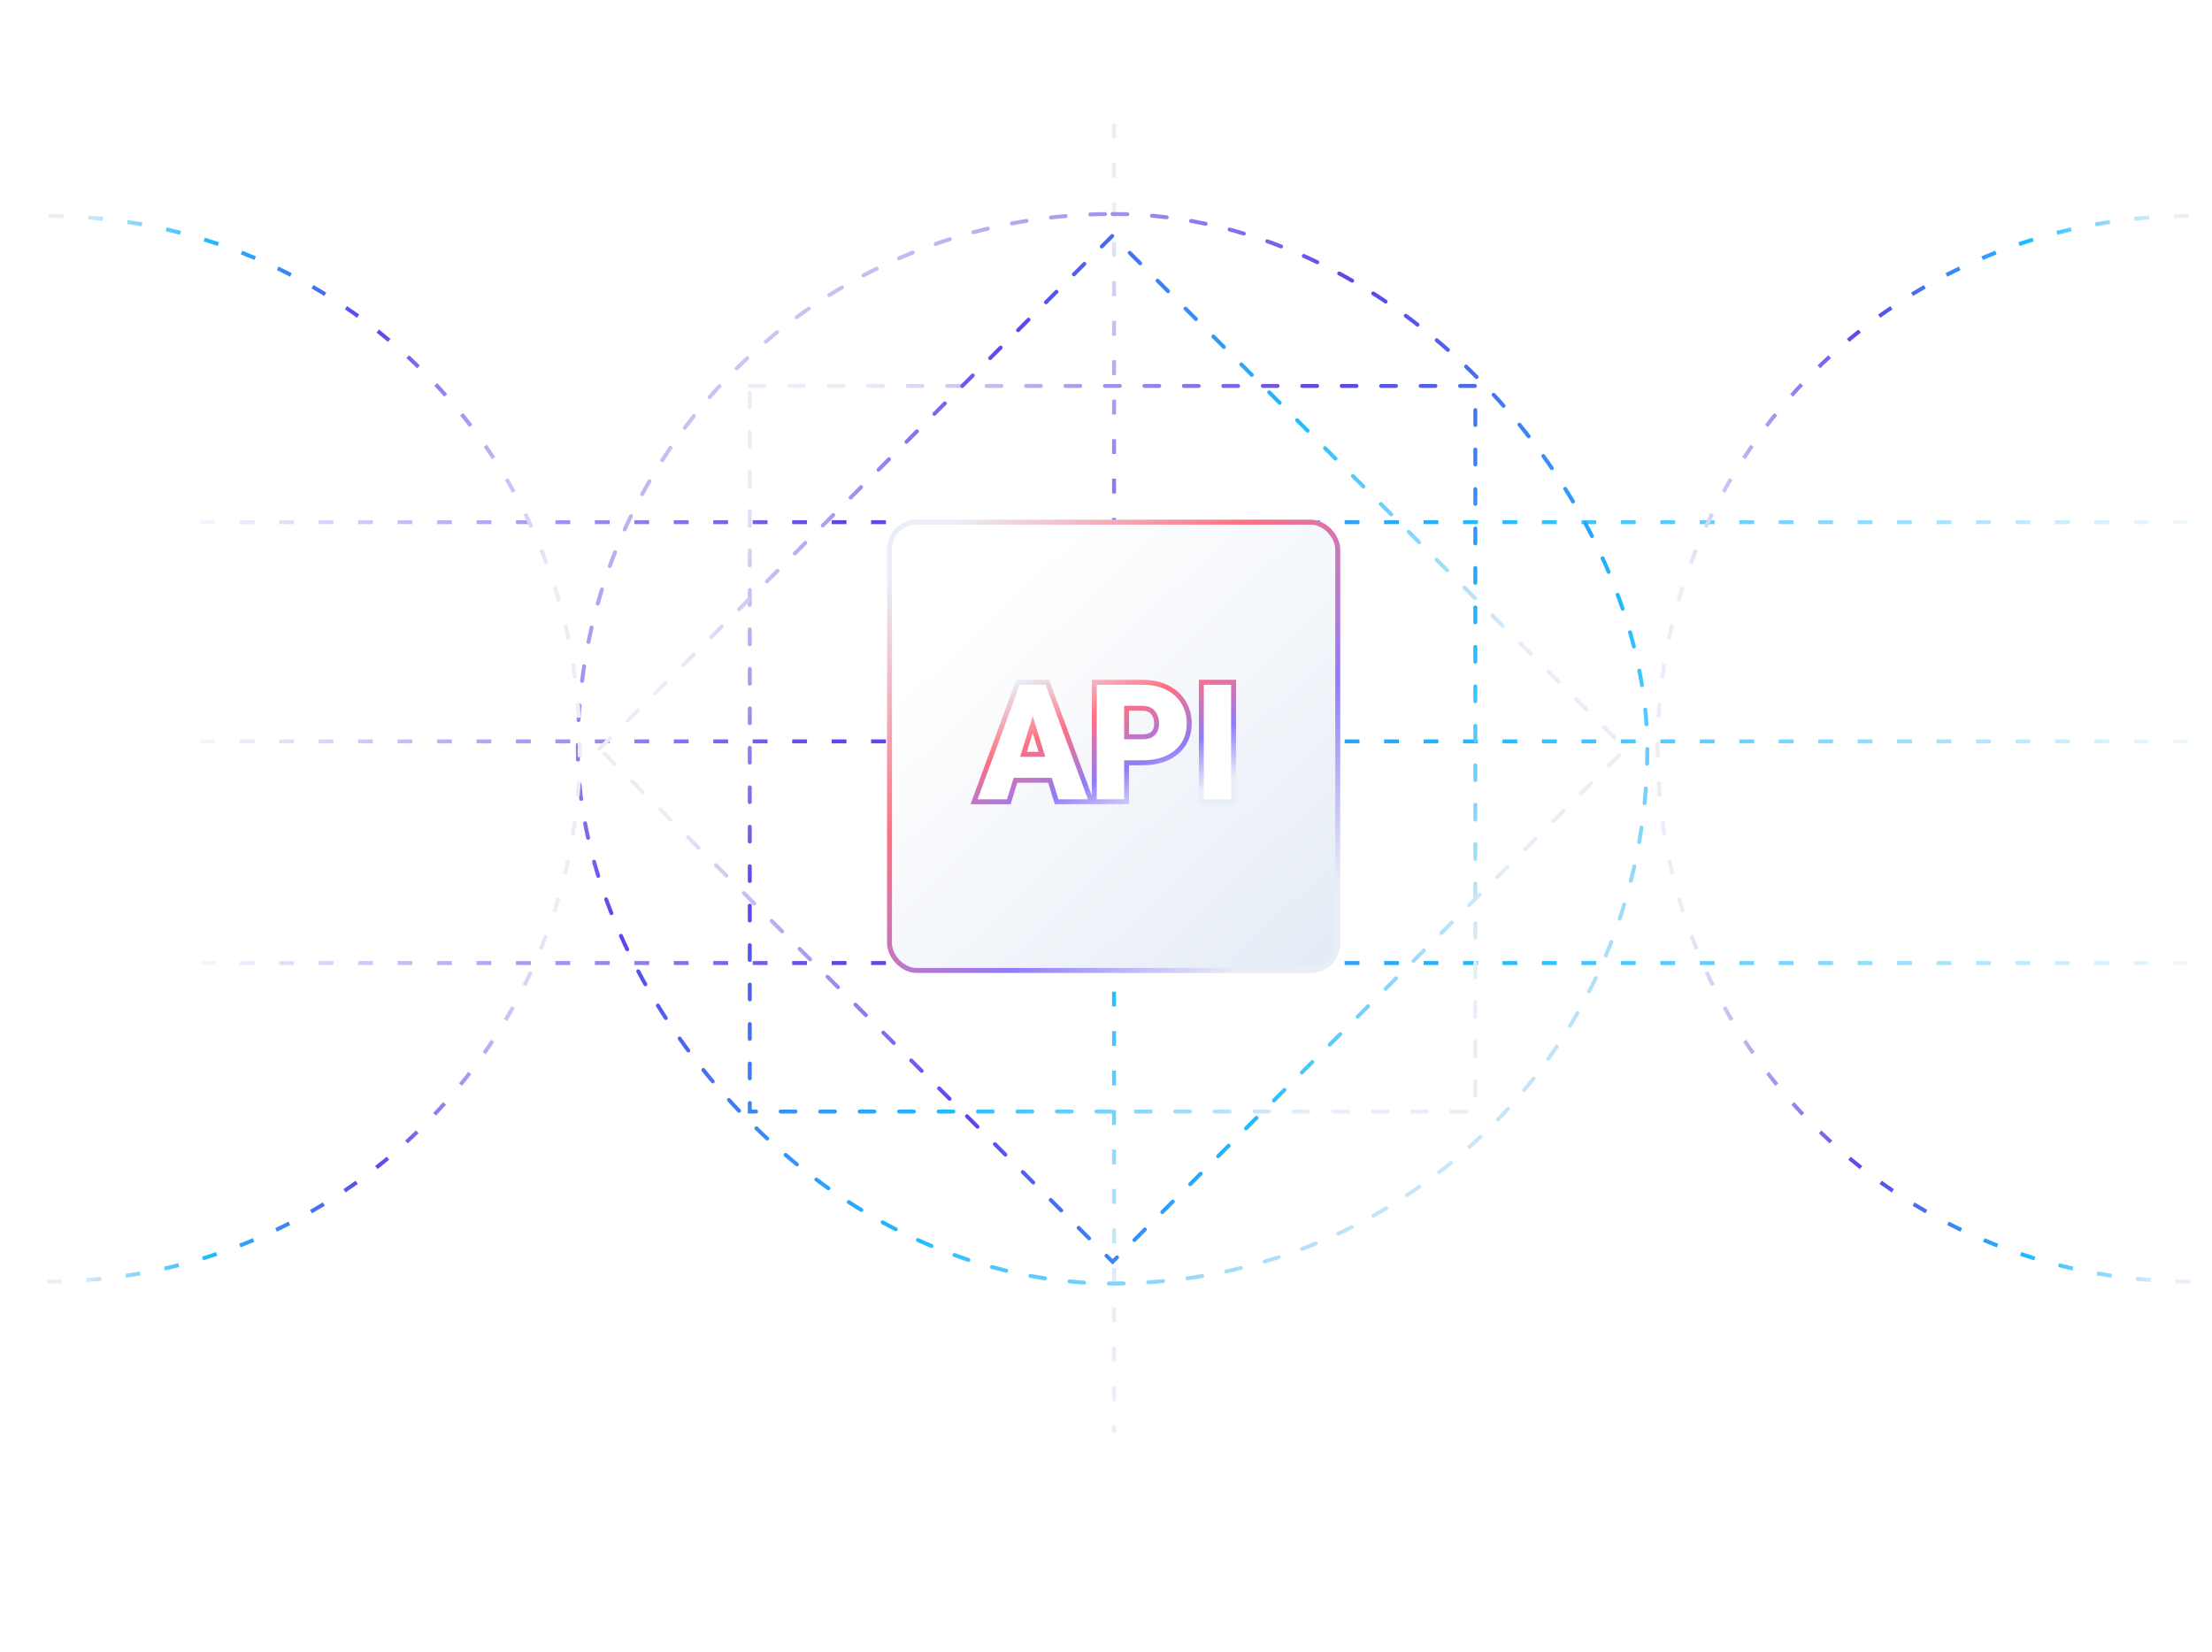 <?xml version="1.0" encoding="UTF-8"?> <svg xmlns="http://www.w3.org/2000/svg" width="375" height="280" viewBox="0 0 375 280" fill="none"><path d="M188.865 20.93V242.899" stroke="url(#paint0_linear_865_6090)" stroke-width="0.668" stroke-miterlimit="16" stroke-dasharray="2.51 4.18"></path><path d="M0.5 88.521L375 88.521" stroke="url(#paint1_linear_865_6090)" stroke-width="0.668" stroke-miterlimit="16" stroke-dasharray="2.51 4.18"></path><path d="M0.5 125.679L375 125.679" stroke="url(#paint2_linear_865_6090)" stroke-width="0.668" stroke-miterlimit="16" stroke-dasharray="2.51 4.18"></path><path d="M0.5 163.254L375 163.254" stroke="url(#paint3_linear_865_6090)" stroke-width="0.668" stroke-miterlimit="16" stroke-dasharray="2.51 4.18"></path><rect x="97.955" y="36.273" width="181.313" height="181.313" rx="90.656" stroke="url(#paint4_linear_865_6090)" stroke-width="0.668" stroke-miterlimit="16" stroke-linecap="round" stroke-dasharray="2.51 4.18"></rect><path d="M7.967 217.252V217.252C57.85 217.252 98.289 176.813 98.289 126.929V126.929C98.289 77.046 57.85 36.607 7.967 36.607V36.607" stroke="url(#paint5_linear_865_6090)" stroke-width="0.668" stroke-miterlimit="16" stroke-dasharray="2.51 4.18"></path><path d="M371.336 217.252V217.252C321.452 217.252 281.014 176.813 281.014 126.929V126.929C281.014 77.046 321.452 36.607 371.336 36.607V36.607" stroke="url(#paint6_linear_865_6090)" stroke-width="0.668" stroke-miterlimit="16" stroke-dasharray="2.51 4.18"></path><rect x="127.109" y="65.427" width="123.004" height="123.004" stroke="url(#paint7_linear_865_6090)" stroke-width="0.668" stroke-miterlimit="16" stroke-linecap="round" stroke-dasharray="2.51 4.18"></rect><rect x="101.635" y="126.929" width="123.004" height="123.004" transform="rotate(-45 101.635 126.929)" stroke="url(#paint8_linear_865_6090)" stroke-width="0.668" stroke-miterlimit="16" stroke-linecap="round" stroke-dasharray="2.51 4.18"></rect><g filter="url(#filter0_ddii_865_6090)"><rect x="150.384" y="88.104" width="76.82" height="76.82" rx="5.01" fill="url(#paint9_linear_865_6090)"></rect></g><rect x="150.801" y="88.522" width="75.986" height="75.986" rx="4.593" stroke="url(#paint10_linear_865_6090)" stroke-width="0.835"></rect><path fill-rule="evenodd" clip-rule="evenodd" d="M177.552 115.659H172.579L165.136 135.916H171.028L172.151 132.278H178.004L179.131 135.916H185.037L177.552 115.659ZM176.64 127.871H173.511L175.073 122.81L176.64 127.871ZM193.677 115.659H185.515V135.916H190.992V129.309H193.677C195.279 129.309 196.68 129.043 197.866 128.497L197.867 128.496C199.058 127.943 199.988 127.166 200.639 126.161C201.291 125.153 201.611 123.981 201.611 122.658C201.611 121.318 201.292 120.114 200.645 119.057C199.997 117.991 199.07 117.158 197.879 116.557C196.689 115.953 195.284 115.659 193.677 115.659ZM193.677 124.901H190.992V120.067H193.677C194.282 120.067 194.732 120.197 195.058 120.425L195.063 120.428C195.409 120.661 195.658 120.966 195.816 121.349L195.818 121.355C195.992 121.757 196.081 122.199 196.081 122.685C196.081 123.131 195.993 123.522 195.826 123.864L195.825 123.867C195.676 124.179 195.438 124.428 195.095 124.614C194.761 124.796 194.297 124.901 193.677 124.901ZM209.128 115.659H203.664V135.916H209.128V115.659Z" fill="white"></path><path d="M172.579 115.659V115.242H172.288L172.187 115.515L172.579 115.659ZM177.552 115.659L177.943 115.515L177.843 115.242H177.552V115.659ZM165.136 135.916L164.744 135.772L164.538 136.333H165.136V135.916ZM171.028 135.916V136.333H171.336L171.427 136.039L171.028 135.916ZM172.151 132.278V131.86H171.843L171.752 132.155L172.151 132.278ZM178.004 132.278L178.403 132.154L178.312 131.86H178.004V132.278ZM179.131 135.916L178.732 136.039L178.823 136.333H179.131V135.916ZM185.037 135.916V136.333H185.636L185.428 135.771L185.037 135.916ZM173.511 127.871L173.112 127.747L172.945 128.288H173.511V127.871ZM176.64 127.871V128.288H177.206L177.039 127.747L176.64 127.871ZM175.073 122.81L175.472 122.686L175.073 121.396L174.675 122.686L175.073 122.81ZM185.515 115.659V115.242H185.097V115.659H185.515ZM185.515 135.916H185.097V136.333H185.515V135.916ZM190.992 135.916V136.333H191.409V135.916H190.992ZM190.992 129.309V128.891H190.574V129.309H190.992ZM197.866 128.497L198.041 128.876L198.041 128.876L197.866 128.497ZM197.867 128.496L198.043 128.875L198.043 128.875L197.867 128.496ZM200.639 126.161L200.288 125.934V125.934L200.639 126.161ZM200.645 119.057L200.288 119.274L200.288 119.275L200.645 119.057ZM197.879 116.557L197.69 116.93L197.691 116.93L197.879 116.557ZM190.992 124.901H190.574V125.319H190.992V124.901ZM190.992 120.067V119.649H190.574V120.067H190.992ZM195.058 120.425L194.82 120.767L194.825 120.771L195.058 120.425ZM195.063 120.428L195.296 120.082L195.296 120.082L195.063 120.428ZM195.816 121.349L195.43 121.508L195.432 121.514L195.816 121.349ZM195.818 121.355L195.435 121.52L195.435 121.52L195.818 121.355ZM195.826 123.864L195.451 123.68L195.45 123.682L195.826 123.864ZM195.825 123.867L195.449 123.685L195.448 123.687L195.825 123.867ZM195.095 124.614L194.895 124.248L195.095 124.614ZM203.664 115.659V115.242H203.247V115.659H203.664ZM209.128 115.659H209.545V115.242H209.128V115.659ZM203.664 135.916H203.247V136.333H203.664V135.916ZM209.128 135.916V136.333H209.545V135.916H209.128ZM172.579 116.077H177.552V115.242H172.579V116.077ZM165.528 136.06L172.971 115.803L172.187 115.515L164.744 135.772L165.528 136.06ZM171.028 135.498H165.136V136.333H171.028V135.498ZM171.752 132.155L170.629 135.792L171.427 136.039L172.55 132.401L171.752 132.155ZM178.004 131.86H172.151V132.695H178.004V131.86ZM179.529 135.792L178.403 132.154L177.606 132.401L178.732 136.039L179.529 135.792ZM185.037 135.498H179.131V136.333H185.037V135.498ZM177.16 115.804L184.645 136.06L185.428 135.771L177.943 115.515L177.16 115.804ZM173.511 128.288H176.64V127.453H173.511V128.288ZM174.675 122.686L173.112 127.747L173.91 127.994L175.472 122.933L174.675 122.686ZM177.039 127.747L175.472 122.686L174.675 122.933L176.241 127.994L177.039 127.747ZM185.515 116.077H193.677V115.242H185.515V116.077ZM185.932 135.916V115.659H185.097V135.916H185.932ZM190.992 135.498H185.515V136.333H190.992V135.498ZM190.574 129.309V135.916H191.409V129.309H190.574ZM193.677 128.891H190.992V129.726H193.677V128.891ZM197.691 128.118C196.572 128.633 195.234 128.891 193.677 128.891V129.726C195.324 129.726 196.787 129.453 198.041 128.876L197.691 128.118ZM197.692 128.118L197.691 128.118L198.041 128.876L198.043 128.875L197.692 128.118ZM200.288 125.934C199.685 126.865 198.82 127.593 197.691 128.118L198.043 128.875C199.297 128.293 200.291 127.467 200.989 126.388L200.288 125.934ZM201.194 122.658C201.194 123.911 200.892 125.002 200.288 125.934L200.989 126.388C201.691 125.304 202.029 124.051 202.029 122.658H201.194ZM200.288 119.275C200.892 120.26 201.194 121.387 201.194 122.658H202.029C202.029 121.249 201.692 119.968 201.001 118.839L200.288 119.275ZM197.691 116.93C198.819 117.499 199.684 118.28 200.288 119.274L201.001 118.84C200.31 117.701 199.322 116.817 198.067 116.185L197.691 116.93ZM193.677 116.077C195.234 116.077 196.571 116.362 197.69 116.93L198.068 116.185C196.807 115.545 195.334 115.242 193.677 115.242V116.077ZM190.992 125.319H193.677V124.484H190.992V125.319ZM190.574 120.067V124.901H191.409V120.067H190.574ZM193.677 119.649H190.992V120.484H193.677V119.649ZM195.296 120.082C194.881 119.793 194.34 119.649 193.677 119.649V120.484C194.223 120.484 194.582 120.602 194.82 120.767L195.296 120.082ZM195.296 120.082L195.291 120.078L194.825 120.771L194.83 120.774L195.296 120.082ZM196.202 121.19C196.013 120.731 195.711 120.361 195.296 120.082L194.83 120.774C195.108 120.962 195.304 121.202 195.43 121.508L196.202 121.19ZM196.202 121.19L196.199 121.184L195.432 121.514L195.435 121.52L196.202 121.19ZM196.498 122.685C196.498 122.146 196.399 121.648 196.202 121.19L195.435 121.52C195.584 121.866 195.663 122.251 195.663 122.685H196.498ZM196.201 124.047C196.399 123.642 196.498 123.187 196.498 122.685H195.663C195.663 123.075 195.587 123.402 195.451 123.68L196.201 124.047ZM196.201 124.048L196.202 124.045L195.45 123.682L195.449 123.685L196.201 124.048ZM195.294 124.981C195.709 124.756 196.012 124.444 196.201 124.047L195.448 123.687C195.339 123.914 195.167 124.1 194.895 124.248L195.294 124.981ZM193.677 125.319C194.339 125.319 194.879 125.207 195.294 124.981L194.895 124.248C194.643 124.385 194.254 124.484 193.677 124.484V125.319ZM203.664 116.077H209.128V115.242H203.664V116.077ZM204.082 135.916V115.659H203.247V135.916H204.082ZM209.128 135.498H203.664V136.333H209.128V135.498ZM208.71 115.659V135.916H209.545V115.659H208.71Z" fill="url(#paint11_linear_865_6090)"></path><defs><filter id="filter0_ddii_865_6090" x="110.303" y="48.023" width="156.981" height="156.981" filterUnits="userSpaceOnUse" color-interpolation-filters="sRGB"><feFlood flood-opacity="0" result="BackgroundImageFix"></feFlood><feColorMatrix in="SourceAlpha" type="matrix" values="0 0 0 0 0 0 0 0 0 0 0 0 0 0 0 0 0 0 127 0" result="hardAlpha"></feColorMatrix><feOffset dx="15.03" dy="15.03"></feOffset><feGaussianBlur stdDeviation="12.525"></feGaussianBlur><feColorMatrix type="matrix" values="0 0 0 0 0.82 0 0 0 0 0.851 0 0 0 0 0.902 0 0 0 0.9 0"></feColorMatrix><feBlend mode="normal" in2="BackgroundImageFix" result="effect1_dropShadow_865_6090"></feBlend><feColorMatrix in="SourceAlpha" type="matrix" values="0 0 0 0 0 0 0 0 0 0 0 0 0 0 0 0 0 0 127 0" result="hardAlpha"></feColorMatrix><feOffset dx="-15.03" dy="-15.03"></feOffset><feGaussianBlur stdDeviation="12.525"></feGaussianBlur><feColorMatrix type="matrix" values="0 0 0 0 1 0 0 0 0 1 0 0 0 0 1 0 0 0 0.9 0"></feColorMatrix><feBlend mode="normal" in2="effect1_dropShadow_865_6090" result="effect2_dropShadow_865_6090"></feBlend><feBlend mode="normal" in="SourceGraphic" in2="effect2_dropShadow_865_6090" result="shape"></feBlend><feColorMatrix in="SourceAlpha" type="matrix" values="0 0 0 0 0 0 0 0 0 0 0 0 0 0 0 0 0 0 127 0" result="hardAlpha"></feColorMatrix><feOffset dx="-0.835" dy="-0.835"></feOffset><feGaussianBlur stdDeviation="0.835"></feGaussianBlur><feComposite in2="hardAlpha" operator="arithmetic" k2="-1" k3="1"></feComposite><feColorMatrix type="matrix" values="0 0 0 0 0.82 0 0 0 0 0.851 0 0 0 0 0.902 0 0 0 0.5 0"></feColorMatrix><feBlend mode="normal" in2="shape" result="effect3_innerShadow_865_6090"></feBlend><feColorMatrix in="SourceAlpha" type="matrix" values="0 0 0 0 0 0 0 0 0 0 0 0 0 0 0 0 0 0 127 0" result="hardAlpha"></feColorMatrix><feOffset dx="0.835" dy="0.835"></feOffset><feGaussianBlur stdDeviation="0.835"></feGaussianBlur><feComposite in2="hardAlpha" operator="arithmetic" k2="-1" k3="1"></feComposite><feColorMatrix type="matrix" values="0 0 0 0 1 0 0 0 0 1 0 0 0 0 1 0 0 0 0.3 0"></feColorMatrix><feBlend mode="normal" in2="effect3_innerShadow_865_6090" result="effect4_innerShadow_865_6090"></feBlend></filter><linearGradient id="paint0_linear_865_6090" x1="188.945" y1="26.399" x2="175.424" y2="240.756" gradientUnits="userSpaceOnUse"><stop offset="0.05" stop-color="#E9EEF7"></stop><stop offset="0.359" stop-color="#5F43E9"></stop><stop offset="0.651" stop-color="#1EBCFF"></stop><stop offset="0.895" stop-color="#E9EEF7"></stop></linearGradient><linearGradient id="paint1_linear_865_6090" x1="9.863" y1="88.497" x2="381.263" y2="88.165" gradientUnits="userSpaceOnUse"><stop offset="0.05" stop-color="white"></stop><stop offset="0.359" stop-color="#5F43E9"></stop><stop offset="0.651" stop-color="#1EBCFF"></stop><stop offset="1" stop-color="white"></stop></linearGradient><linearGradient id="paint2_linear_865_6090" x1="9.863" y1="125.655" x2="381.263" y2="125.323" gradientUnits="userSpaceOnUse"><stop offset="0.05" stop-color="white"></stop><stop offset="0.359" stop-color="#5F43E9"></stop><stop offset="0.651" stop-color="#1EBCFF"></stop><stop offset="1" stop-color="white"></stop></linearGradient><linearGradient id="paint3_linear_865_6090" x1="9.863" y1="163.23" x2="381.263" y2="162.898" gradientUnits="userSpaceOnUse"><stop offset="0.05" stop-color="white"></stop><stop offset="0.359" stop-color="#5F43E9"></stop><stop offset="0.651" stop-color="#1EBCFF"></stop><stop offset="1" stop-color="white"></stop></linearGradient><linearGradient id="paint4_linear_865_6090" x1="102.805" y1="40.991" x2="266.251" y2="226.445" gradientUnits="userSpaceOnUse"><stop offset="0.05" stop-color="#E9EEF7"></stop><stop offset="0.359" stop-color="#5F43E9"></stop><stop offset="0.651" stop-color="#1EBCFF"></stop><stop offset="0.895" stop-color="#E9EEF7"></stop></linearGradient><linearGradient id="paint5_linear_865_6090" x1="98.613" y1="113.572" x2="1.753" y2="113.572" gradientUnits="userSpaceOnUse"><stop offset="0.05" stop-color="#E9EEF7"></stop><stop offset="0.359" stop-color="#5F43E9"></stop><stop offset="0.651" stop-color="#1EBCFF"></stop><stop offset="0.895" stop-color="#E9EEF7"></stop></linearGradient><linearGradient id="paint6_linear_865_6090" x1="280.69" y1="113.572" x2="377.55" y2="113.572" gradientUnits="userSpaceOnUse"><stop offset="0.05" stop-color="#E9EEF7"></stop><stop offset="0.359" stop-color="#5F43E9"></stop><stop offset="0.651" stop-color="#1EBCFF"></stop><stop offset="0.895" stop-color="#E9EEF7"></stop></linearGradient><linearGradient id="paint7_linear_865_6090" x1="129.867" y1="68.095" x2="241.765" y2="195.059" gradientUnits="userSpaceOnUse"><stop offset="0.05" stop-color="#E9EEF7"></stop><stop offset="0.359" stop-color="#5F43E9"></stop><stop offset="0.651" stop-color="#1EBCFF"></stop><stop offset="0.895" stop-color="#E9EEF7"></stop></linearGradient><linearGradient id="paint8_linear_865_6090" x1="104.254" y1="129.931" x2="216.151" y2="256.896" gradientUnits="userSpaceOnUse"><stop offset="0.05" stop-color="#E9EEF7"></stop><stop offset="0.359" stop-color="#5F43E9"></stop><stop offset="0.651" stop-color="#1EBCFF"></stop><stop offset="0.895" stop-color="#E9EEF7"></stop></linearGradient><linearGradient id="paint9_linear_865_6090" x1="227.204" y1="164.924" x2="154.559" y2="88.104" gradientUnits="userSpaceOnUse"><stop stop-color="#E4EBF5"></stop><stop offset="0.818" stop-color="white"></stop></linearGradient><linearGradient id="paint10_linear_865_6090" x1="152.304" y1="89.969" x2="221.811" y2="168.835" gradientUnits="userSpaceOnUse"><stop offset="0.05" stop-color="#E9EEF7"></stop><stop offset="0.359" stop-color="#FF6F81"></stop><stop offset="0.651" stop-color="#917BF9"></stop><stop offset="0.895" stop-color="#E9EEF7"></stop></linearGradient><linearGradient id="paint11_linear_865_6090" x1="166.236" y1="116.151" x2="179.11" y2="147.875" gradientUnits="userSpaceOnUse"><stop offset="0.05" stop-color="#E9EEF7"></stop><stop offset="0.359" stop-color="#FF6F81"></stop><stop offset="0.651" stop-color="#917BF9"></stop><stop offset="0.895" stop-color="#E9EEF7"></stop></linearGradient></defs></svg> 